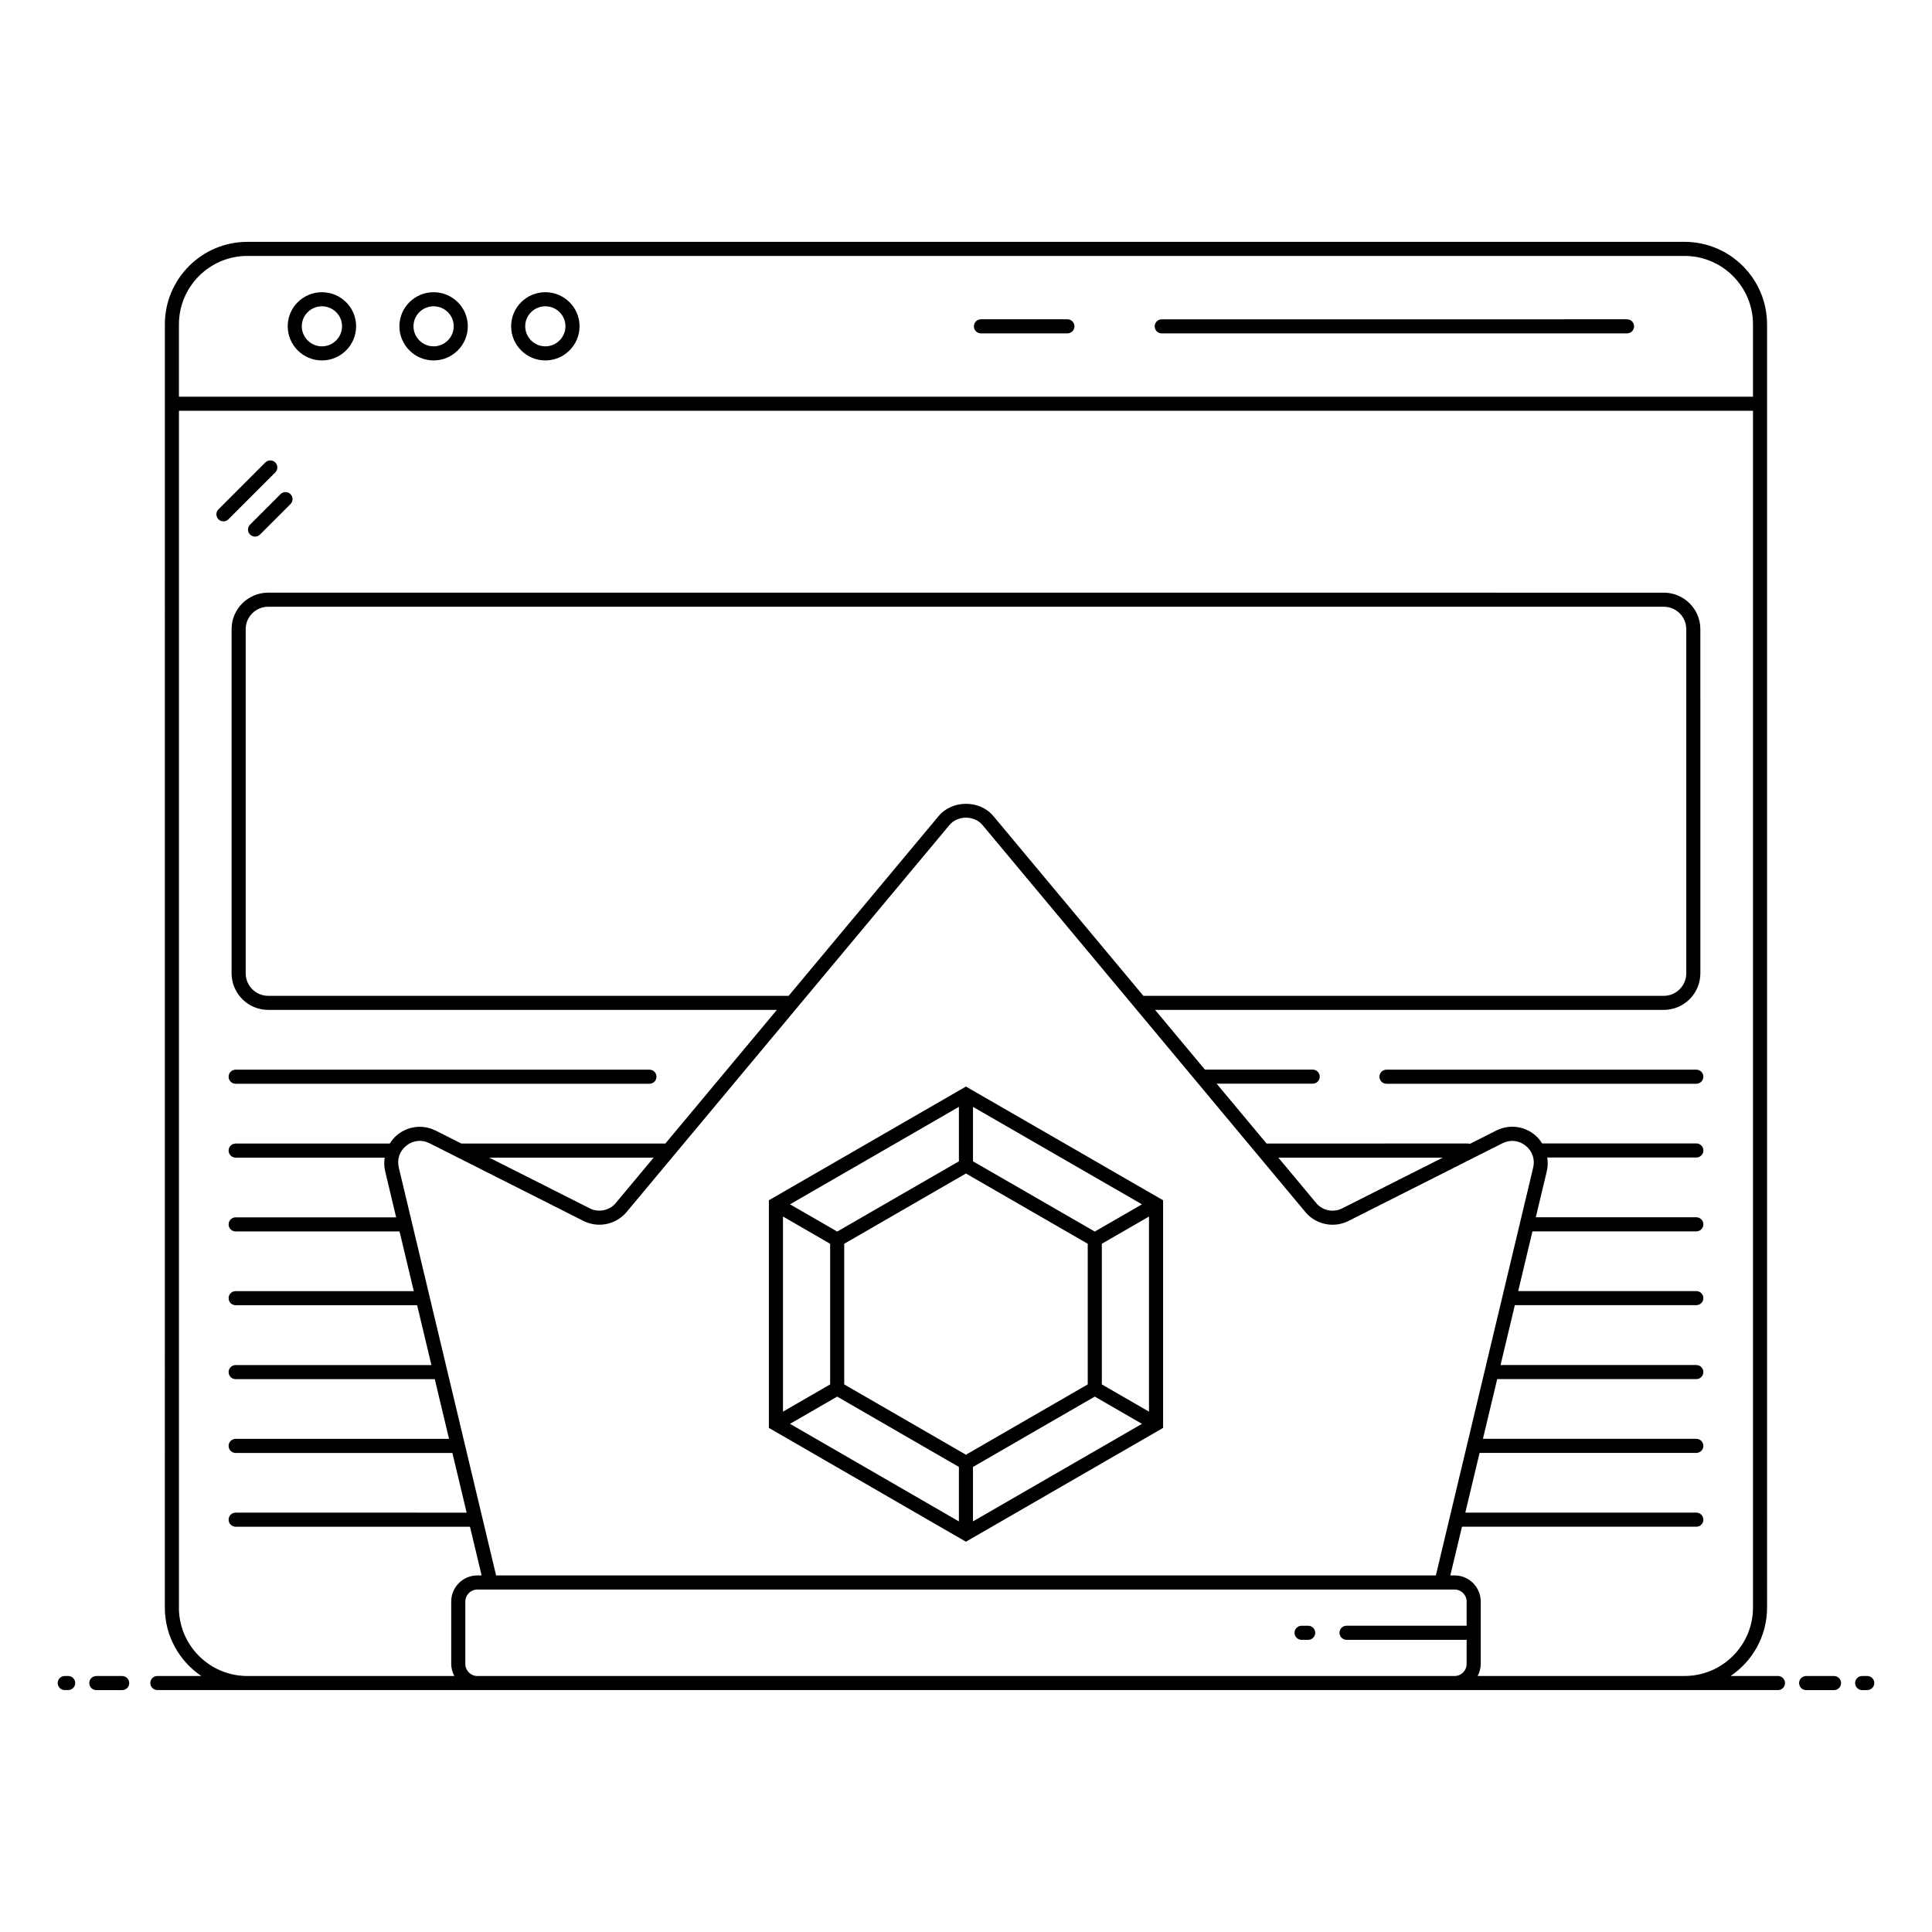 <?xml version="1.0" encoding="UTF-8"?>
<!-- Uploaded to: ICON Repo, www.svgrepo.com, Generator: ICON Repo Mixer Tools -->
<svg fill="#000000" width="800px" height="800px" version="1.1" viewBox="144 144 512 512" xmlns="http://www.w3.org/2000/svg">
 <g>
  <path d="m161.16 591.89h0.906c1.031 0 1.867-0.836 1.867-1.867s-0.836-1.867-1.867-1.867l-0.906 0.004c-1.031 0-1.867 0.836-1.867 1.867s0.836 1.863 1.867 1.863z"/>
  <path d="m167.66 590.03c0 1.031 0.836 1.867 1.867 1.867h6.848c1.031 0 1.867-0.836 1.867-1.867s-0.836-1.867-1.867-1.867h-6.852c-1.031 0-1.863 0.836-1.863 1.867z"/>
  <path d="m185.7 591.89h429.48c1.031 0 1.867-0.836 1.867-1.867s-0.836-1.867-1.867-1.867h-12.547c5.82-3.934 9.66-10.59 9.66-18.129l-0.004-340.07c0-12.055-9.809-21.863-21.859-21.863h-380.88c-12.055 0-21.859 9.809-21.859 21.863l-0.004 340.07c0 7.539 3.836 14.199 9.66 18.129h-11.645c-1.031 0-1.867 0.836-1.867 1.867s0.836 1.863 1.867 1.863zm84.812-3.731c-1.762 0-3.195-1.434-3.195-3.191v-16.535c0-1.762 1.434-3.191 3.195-3.191h258.97c1.762 0 3.191 1.434 3.191 3.191v6.402h-31.828c-1.031 0-1.867 0.836-1.867 1.867s0.836 1.867 1.867 1.867h31.828v6.402c0 1.762-1.434 3.191-3.191 3.191zm-20.824-134.73c-0.527-2.238 0.227-4.418 2.027-5.84 1.793-1.414 4.086-1.641 6.117-0.617l40.738 20.559c3.801 1.949 8.449 1.086 11.34-2.16l85.703-102.72c2.18-2.617 6.582-2.617 8.77 0l85.738 102.77c2.848 3.191 7.496 4.062 11.289 2.121l40.75-20.562c2.039-1.023 4.328-0.797 6.121 0.617 1.797 1.418 2.555 3.602 2.027 5.84v-0.004l-25.789 108.07-249.05-0.004zm23.973-2.644h43.562l-10.141 12.152c-1.715 1.926-4.516 2.445-6.82 1.27zm133.59-90.523c-3.606-4.324-10.898-4.324-14.5 0l-39.75 47.645h-137.92c-3.293 0-5.973-2.68-5.973-5.973v-91.207c0-3.269 2.68-5.934 5.973-5.934h369.83c3.289 0 5.969 2.664 5.969 5.934v91.207c0 3.293-2.68 5.973-5.969 5.973h-137.91zm75.52 90.523h43.562l-26.613 13.43c-2.297 1.176-5.098 0.652-6.773-1.23zm-273.22-238.96h380.88c9.996 0 18.129 8.133 18.129 18.133v19.172h-417.14v-19.172c0-9.996 8.133-18.133 18.129-18.133zm-18.129 358.2v-317.17h417.14v317.17c0 9.996-8.133 18.129-18.129 18.129h-54.84c0.504-0.961 0.816-2.035 0.816-3.191v-16.535c0-3.816-3.106-6.926-6.926-6.926h-1.129l3.082-12.906h62.105c1.031 0 1.867-0.836 1.867-1.867s-0.836-1.867-1.867-1.867h-61.215l3.777-15.824h57.438c1.031 0 1.867-0.836 1.867-1.867s-0.836-1.867-1.867-1.867h-56.547l3.777-15.824h52.77c1.031 0 1.867-0.836 1.867-1.867s-0.836-1.867-1.867-1.867h-51.879l3.785-15.859h48.094c1.031 0 1.867-0.836 1.867-1.867s-0.836-1.867-1.867-1.867h-47.203l3.777-15.824h43.43c1.031 0 1.867-0.836 1.867-1.867s-0.836-1.867-1.867-1.867h-42.539c0.09-0.383 3.031-12.699 2.938-12.316 0.281-1.191 0.254-2.371 0.094-3.523h39.512c1.031 0 1.867-0.836 1.867-1.867s-0.836-1.867-1.867-1.867h-40.863c-0.562-0.879-1.23-1.699-2.086-2.375-2.918-2.305-6.797-2.691-10.113-1.016l-6.981 3.523c-0.184-0.059-0.367-0.113-0.57-0.113l-53.281 0.012-13.23-15.859h25.453c1.031 0 1.867-0.836 1.867-1.867s-0.836-1.867-1.867-1.867h-28.566l-13.199-15.824h134.8c5.352 0 9.703-4.352 9.703-9.703l-0.004-91.203c0-5.328-4.352-9.664-9.703-9.664l-369.83-0.004c-5.352 0-9.703 4.336-9.703 9.664v91.207c0 5.352 4.352 9.703 9.703 9.703h134.8l-29.547 35.414-54.07 0.004-6.754-3.406c-3.316-1.676-7.191-1.285-10.113 1.016-0.863 0.68-1.531 1.508-2.094 2.391h-40.848c-1.031 0-1.867 0.836-1.867 1.867s0.836 1.867 1.867 1.867h39.5c-0.16 1.148-0.184 2.324 0.098 3.508l2.938 12.316h-42.535c-1.031 0-1.867 0.836-1.867 1.867s0.836 1.867 1.867 1.867h43.43l3.777 15.824-47.207-0.008c-1.031 0-1.867 0.836-1.867 1.867s0.836 1.867 1.867 1.867h48.094l3.785 15.859h-51.879c-1.031 0-1.867 0.836-1.867 1.867s0.836 1.867 1.867 1.867h52.77l3.777 15.824h-56.547c-1.031 0-1.867 0.836-1.867 1.867s0.836 1.867 1.867 1.867h57.438l3.777 15.824-61.215-0.008c-1.031 0-1.867 0.836-1.867 1.867s0.836 1.867 1.867 1.867h62.102l3.078 12.906h-1.129c-3.82 0-6.926 3.106-6.926 6.926v16.535c0 1.156 0.312 2.234 0.816 3.191h-54.852c-9.996 0-18.129-8.133-18.129-18.129z"/>
  <path d="m620.78 590.03c0 1.031 0.836 1.867 1.867 1.867h7.387c1.031 0 1.867-0.836 1.867-1.867s-0.836-1.867-1.867-1.867h-7.387c-1.035 0-1.867 0.836-1.867 1.867z"/>
  <path d="m638.84 588.16h-1.348c-1.031 0-1.867 0.836-1.867 1.867s0.836 1.867 1.867 1.867l1.348-0.004c1.031 0 1.867-0.836 1.867-1.867 0-1.027-0.836-1.863-1.867-1.863z"/>
  <path d="m229.31 239.52c5 0 9.066-4.066 9.066-9.062 0-4.973-4.066-9.016-9.066-9.016s-9.062 4.043-9.062 9.016c0 4.996 4.062 9.062 9.062 9.062zm0-14.348c2.941 0 5.332 2.367 5.332 5.281 0 2.938-2.394 5.332-5.332 5.332s-5.332-2.394-5.332-5.332c0-2.91 2.394-5.281 5.332-5.281z"/>
  <path d="m258.91 239.52c5 0 9.062-4.066 9.062-9.062 0-4.973-4.066-9.016-9.062-9.016-5 0-9.066 4.043-9.066 9.016 0 4.996 4.066 9.062 9.066 9.062zm0-14.348c2.938 0 5.332 2.367 5.332 5.281 0 2.938-2.394 5.332-5.332 5.332-2.941 0-5.332-2.394-5.332-5.332 0-2.91 2.391-5.281 5.332-5.281z"/>
  <path d="m288.52 239.52c5 0 9.066-4.066 9.066-9.062 0-4.973-4.066-9.016-9.066-9.016s-9.062 4.043-9.062 9.016c-0.004 4.996 4.062 9.062 9.062 9.062zm0-14.348c2.941 0 5.332 2.367 5.332 5.281 0 2.938-2.394 5.332-5.332 5.332s-5.332-2.394-5.332-5.332c0-2.91 2.391-5.281 5.332-5.281z"/>
  <path d="m451.87 232.35h123.31c1.031 0 1.867-0.836 1.867-1.867s-0.836-1.867-1.867-1.867l-123.31 0.004c-1.031 0-1.867 0.836-1.867 1.867 0.004 1.027 0.836 1.863 1.867 1.863z"/>
  <path d="m403.96 232.35h22.914c1.031 0 1.867-0.836 1.867-1.867s-0.836-1.867-1.867-1.867h-22.914c-1.031 0-1.867 0.836-1.867 1.867s0.836 1.867 1.867 1.867z"/>
  <path d="m216.95 266.56c-0.73-0.73-1.91-0.73-2.637 0l-12.422 12.422c-0.73 0.73-0.73 1.91 0 2.637 0.73 0.73 1.91 0.73 2.637 0l12.422-12.422c0.727-0.727 0.727-1.906 0-2.637z"/>
  <path d="m210.27 285.66c0.73 0.73 1.91 0.73 2.637 0l8.074-8.074c0.73-0.73 0.73-1.91 0-2.637-0.73-0.73-1.91-0.73-2.637 0l-8.074 8.074c-0.73 0.727-0.73 1.906 0 2.637z"/>
  <path d="m206.45 431.21h109.66c1.031 0 1.867-0.836 1.867-1.867s-0.836-1.867-1.867-1.867h-109.66c-1.031 0-1.867 0.836-1.867 1.867 0.004 1.031 0.836 1.867 1.867 1.867z"/>
  <path d="m511.43 427.47c-1.031 0-1.867 0.836-1.867 1.867s0.836 1.867 1.867 1.867h82.109c1.031 0 1.867-0.836 1.867-1.867s-0.836-1.867-1.867-1.867z"/>
  <path d="m452.23 522.41v-60.328l-52.246-30.137-52.223 30.137v60.324l52.219 30.164zm-52.246-67.418 32.277 18.617v37.273l-32.277 18.637-32.258-18.637v-37.273zm1.867 77.758 32.277-18.637 12.5 7.219-44.781 25.852zm34.145-21.867v-37.273l12.5-7.219v51.711zm-1.867-40.504-32.277-18.617v-14.43l44.777 25.828zm-36.008-18.617-32.258 18.617-12.5-7.219 44.758-25.832zm-34.125 21.852v37.273l-12.5 7.215v-51.707zm1.863 40.504 32.258 18.633v14.438l-44.758-25.859z"/>
  <path d="m490.68 574.84h-1.746c-1.031 0-1.867 0.836-1.867 1.867s0.836 1.867 1.867 1.867h1.746c1.031 0 1.867-0.836 1.867-1.867s-0.836-1.867-1.867-1.867z"/>
 </g>
</svg>